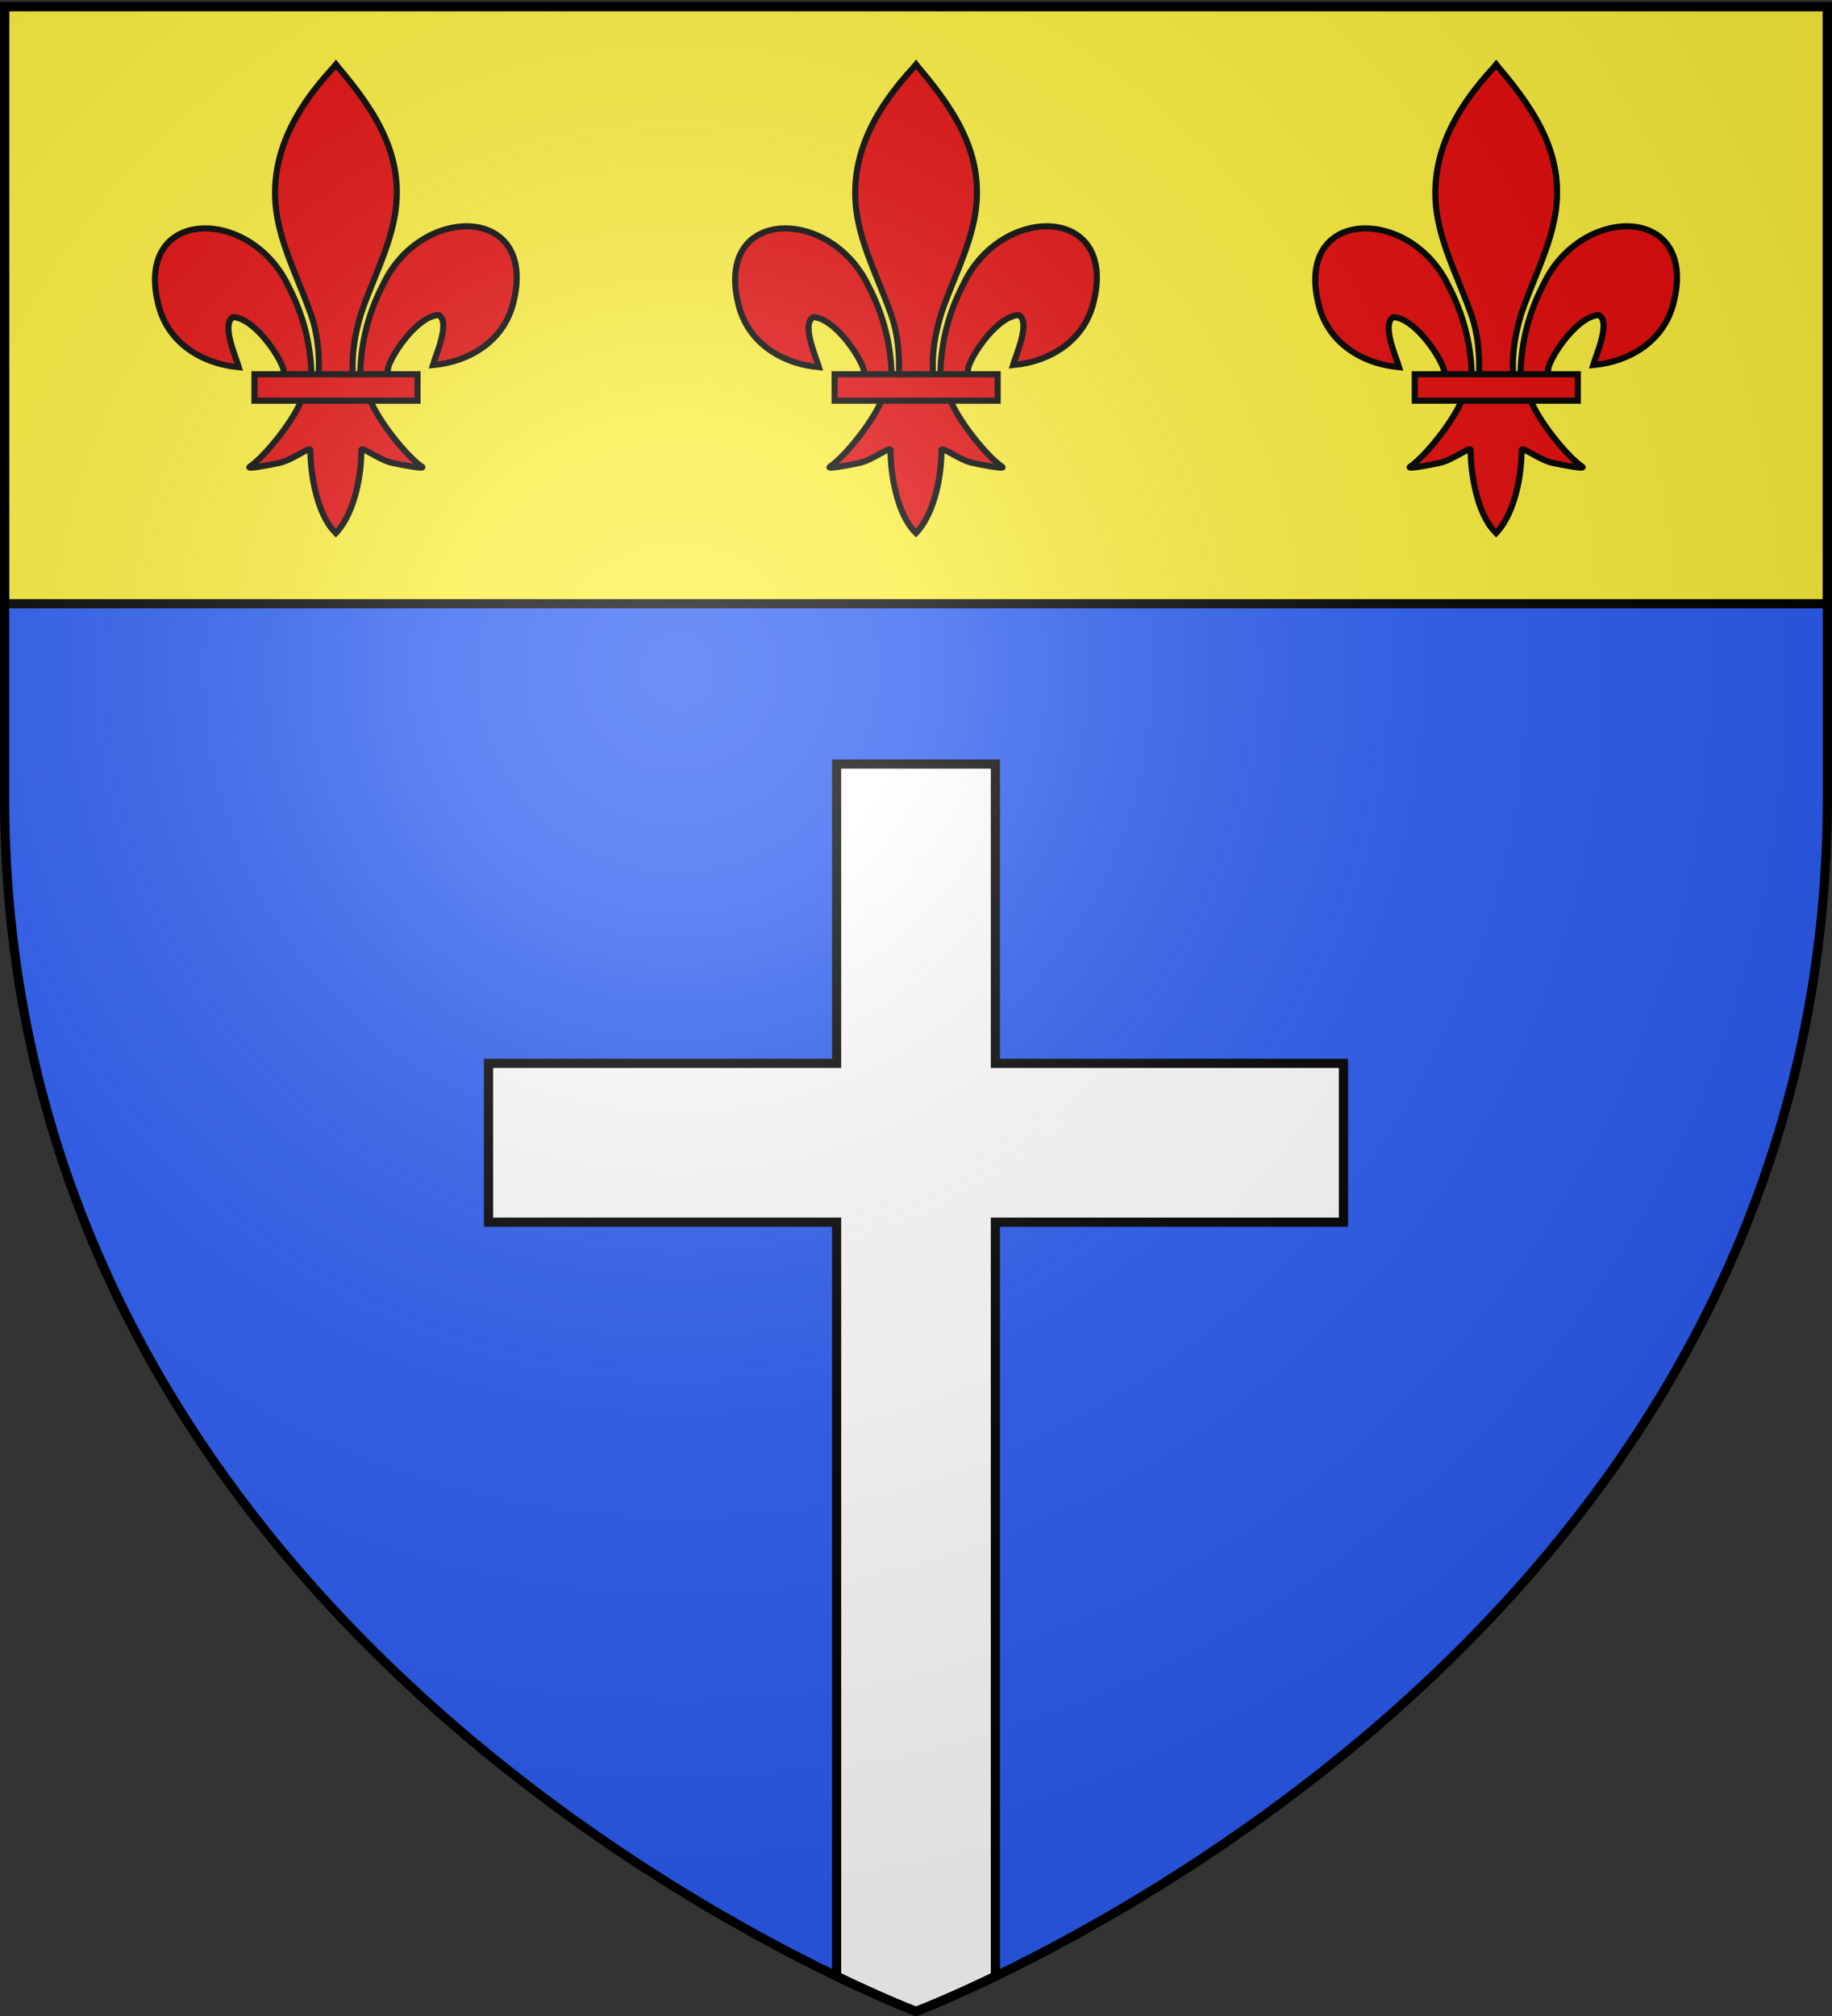 <svg xmlns="http://www.w3.org/2000/svg" xmlns:xlink="http://www.w3.org/1999/xlink" width="600" height="660" version="1.0"><rect width="100%" height="100%" fill="#333333" stroke="none"/><desc>Flag of Canton of Valais (Wallis)</desc><defs><radialGradient xlink:href="#a" id="c" cx="221.445" cy="226.331" r="300" fx="221.445" fy="226.331" gradientTransform="matrix(1.353 0 0 1.349 -77.63 -85.747)" gradientUnits="userSpaceOnUse"/><linearGradient id="a"><stop offset="0" style="stop-color:white;stop-opacity:.314"/><stop offset=".19" style="stop-color:white;stop-opacity:.251"/><stop offset=".6" style="stop-color:#6b6b6b;stop-opacity:.125"/><stop offset="1" style="stop-color:black;stop-opacity:.125"/></linearGradient></defs><g style="display:inline"><path d="M300 658.5s298.5-112.32 298.5-397.772V2.176H1.5v258.552C1.5 546.18 300 658.5 300 658.5" style="fill:#2b5df2;fill-opacity:1;fill-rule:evenodd;stroke:none;stroke-width:1px;stroke-linecap:butt;stroke-linejoin:miter;stroke-opacity:1;display:inline"/><path d="M1.5 2.142h597v195.5H1.5z" style="opacity:1;fill:#fcef3c;fill-opacity:1;stroke:#000;stroke-width:3;stroke-miterlimit:4;stroke-dasharray:none;stroke-opacity:1"/></g><g style="display:inline"><g id="b" style="display:inline"><path d="M804.802 118.17c.24-10.409 2.814-20.083 7.609-29.25 12.552-26.408 50.89-25.777 42.439 6.52-3.114 11.9-13.693 18.895-26.262 20.095.908-3.136 5.897-14.222 1.87-16.39-6.441.243-14.44 11.374-16.363 16.682-.277.762-.2 1.643-.51 2.393" style="fill:#e20909;fill-opacity:1;fill-rule:evenodd;stroke:#000;stroke-width:2;stroke-linecap:butt;stroke-linejoin:miter;stroke-miterlimit:4;stroke-dasharray:none;stroke-opacity:1;display:inline" transform="translate(-496.819 4)"/><path d="M788.836 118.858c-.24-10.409-2.815-20.083-7.61-29.25-12.551-26.408-50.89-25.777-42.438 6.52 3.114 11.9 13.693 18.895 26.261 20.095-.907-3.136-5.897-14.221-1.869-16.39 6.441.243 14.439 11.374 16.362 16.682.278.762.2 1.643.51 2.393" style="fill:#e20909;fill-opacity:1;fill-rule:evenodd;stroke:#000;stroke-width:2;stroke-linecap:butt;stroke-linejoin:miter;stroke-miterlimit:4;stroke-dasharray:none;stroke-opacity:1" transform="translate(-496.819 4)"/><path d="M796.077 18.015c-13.224 14.255-22.103 30.738-18.275 50.07 2.111 10.665 7.23 20.543 10.84 30.817 2.258 6.446 2.835 13.18 2.568 19.955h11.22c-.538-6.825.639-13.44 2.567-19.955 3.44-10.338 8.673-20.144 10.84-30.817 4.054-19.955-5.46-35.005-18.217-50.007l-.78-.994z" style="fill:#e20909;fill-opacity:1;fill-rule:nonzero;stroke:#000;stroke-width:2;stroke-linecap:butt;stroke-linejoin:miter;stroke-miterlimit:4;stroke-dasharray:none;stroke-opacity:1" transform="translate(-496.819 4)"/><path d="M785.614 126.759c-2.346 6.574-11.91 18.613-16.99 22.044-1.317.89 6.298-.512 9.708-1.26 4.472-.98 10.284-5.745 10.148-4.063-.013 7.7 2.152 20.55 7.796 26.455l.535.569.552-.57c5.641-6.58 7.768-18.15 7.796-26.454-.136-1.682 5.677 3.083 10.149 4.063 3.41.748 11.024 2.15 9.707 1.26-5.08-3.431-14.638-15.47-16.984-22.044z" style="fill:#e20909;fill-opacity:1;fill-rule:evenodd;stroke:#000;stroke-width:2;stroke-linecap:butt;stroke-linejoin:miter;stroke-miterlimit:4;stroke-dasharray:none;stroke-opacity:1" transform="translate(-496.819 4)"/><path d="M770.159 118.523h53.405v8.653h-53.405z" style="fill:#e20909;fill-opacity:1;stroke:#000;stroke-width:2;stroke-miterlimit:4;stroke-dasharray:none;stroke-opacity:1" transform="translate(-496.819 4)"/></g><use xlink:href="#b" width="600" height="660" style="display:inline" transform="translate(190)"/><use xlink:href="#b" width="600" height="660" style="display:inline" transform="translate(-190)"/><path d="M274 250.125v98H160v52h114V647c16.075 7.751 26 11.5 26 11.5s9.925-3.749 26-11.5V400.125h114v-52H326v-98z" style="display:inline;opacity:1;fill:#fff;fill-opacity:1;stroke:#000;stroke-width:3;stroke-miterlimit:4;stroke-dasharray:none;stroke-opacity:1"/></g><g style="display:inline"><path d="M300 658.5s298.5-112.32 298.5-397.772V2.176H1.5v258.552C1.5 546.18 300 658.5 300 658.5" style="opacity:1;fill:url(#c);fill-opacity:1;fill-rule:evenodd;stroke:none;stroke-width:1px;stroke-linecap:butt;stroke-linejoin:miter;stroke-opacity:1"/></g><g style="display:inline"><path d="M300 658.5S1.5 546.18 1.5 260.728V2.176h597v258.552C598.5 546.18 300 658.5 300 658.5z" style="opacity:1;fill:none;fill-opacity:1;fill-rule:evenodd;stroke:#000;stroke-width:3;stroke-linecap:butt;stroke-linejoin:miter;stroke-miterlimit:4;stroke-dasharray:none;stroke-opacity:1"/></g></svg>